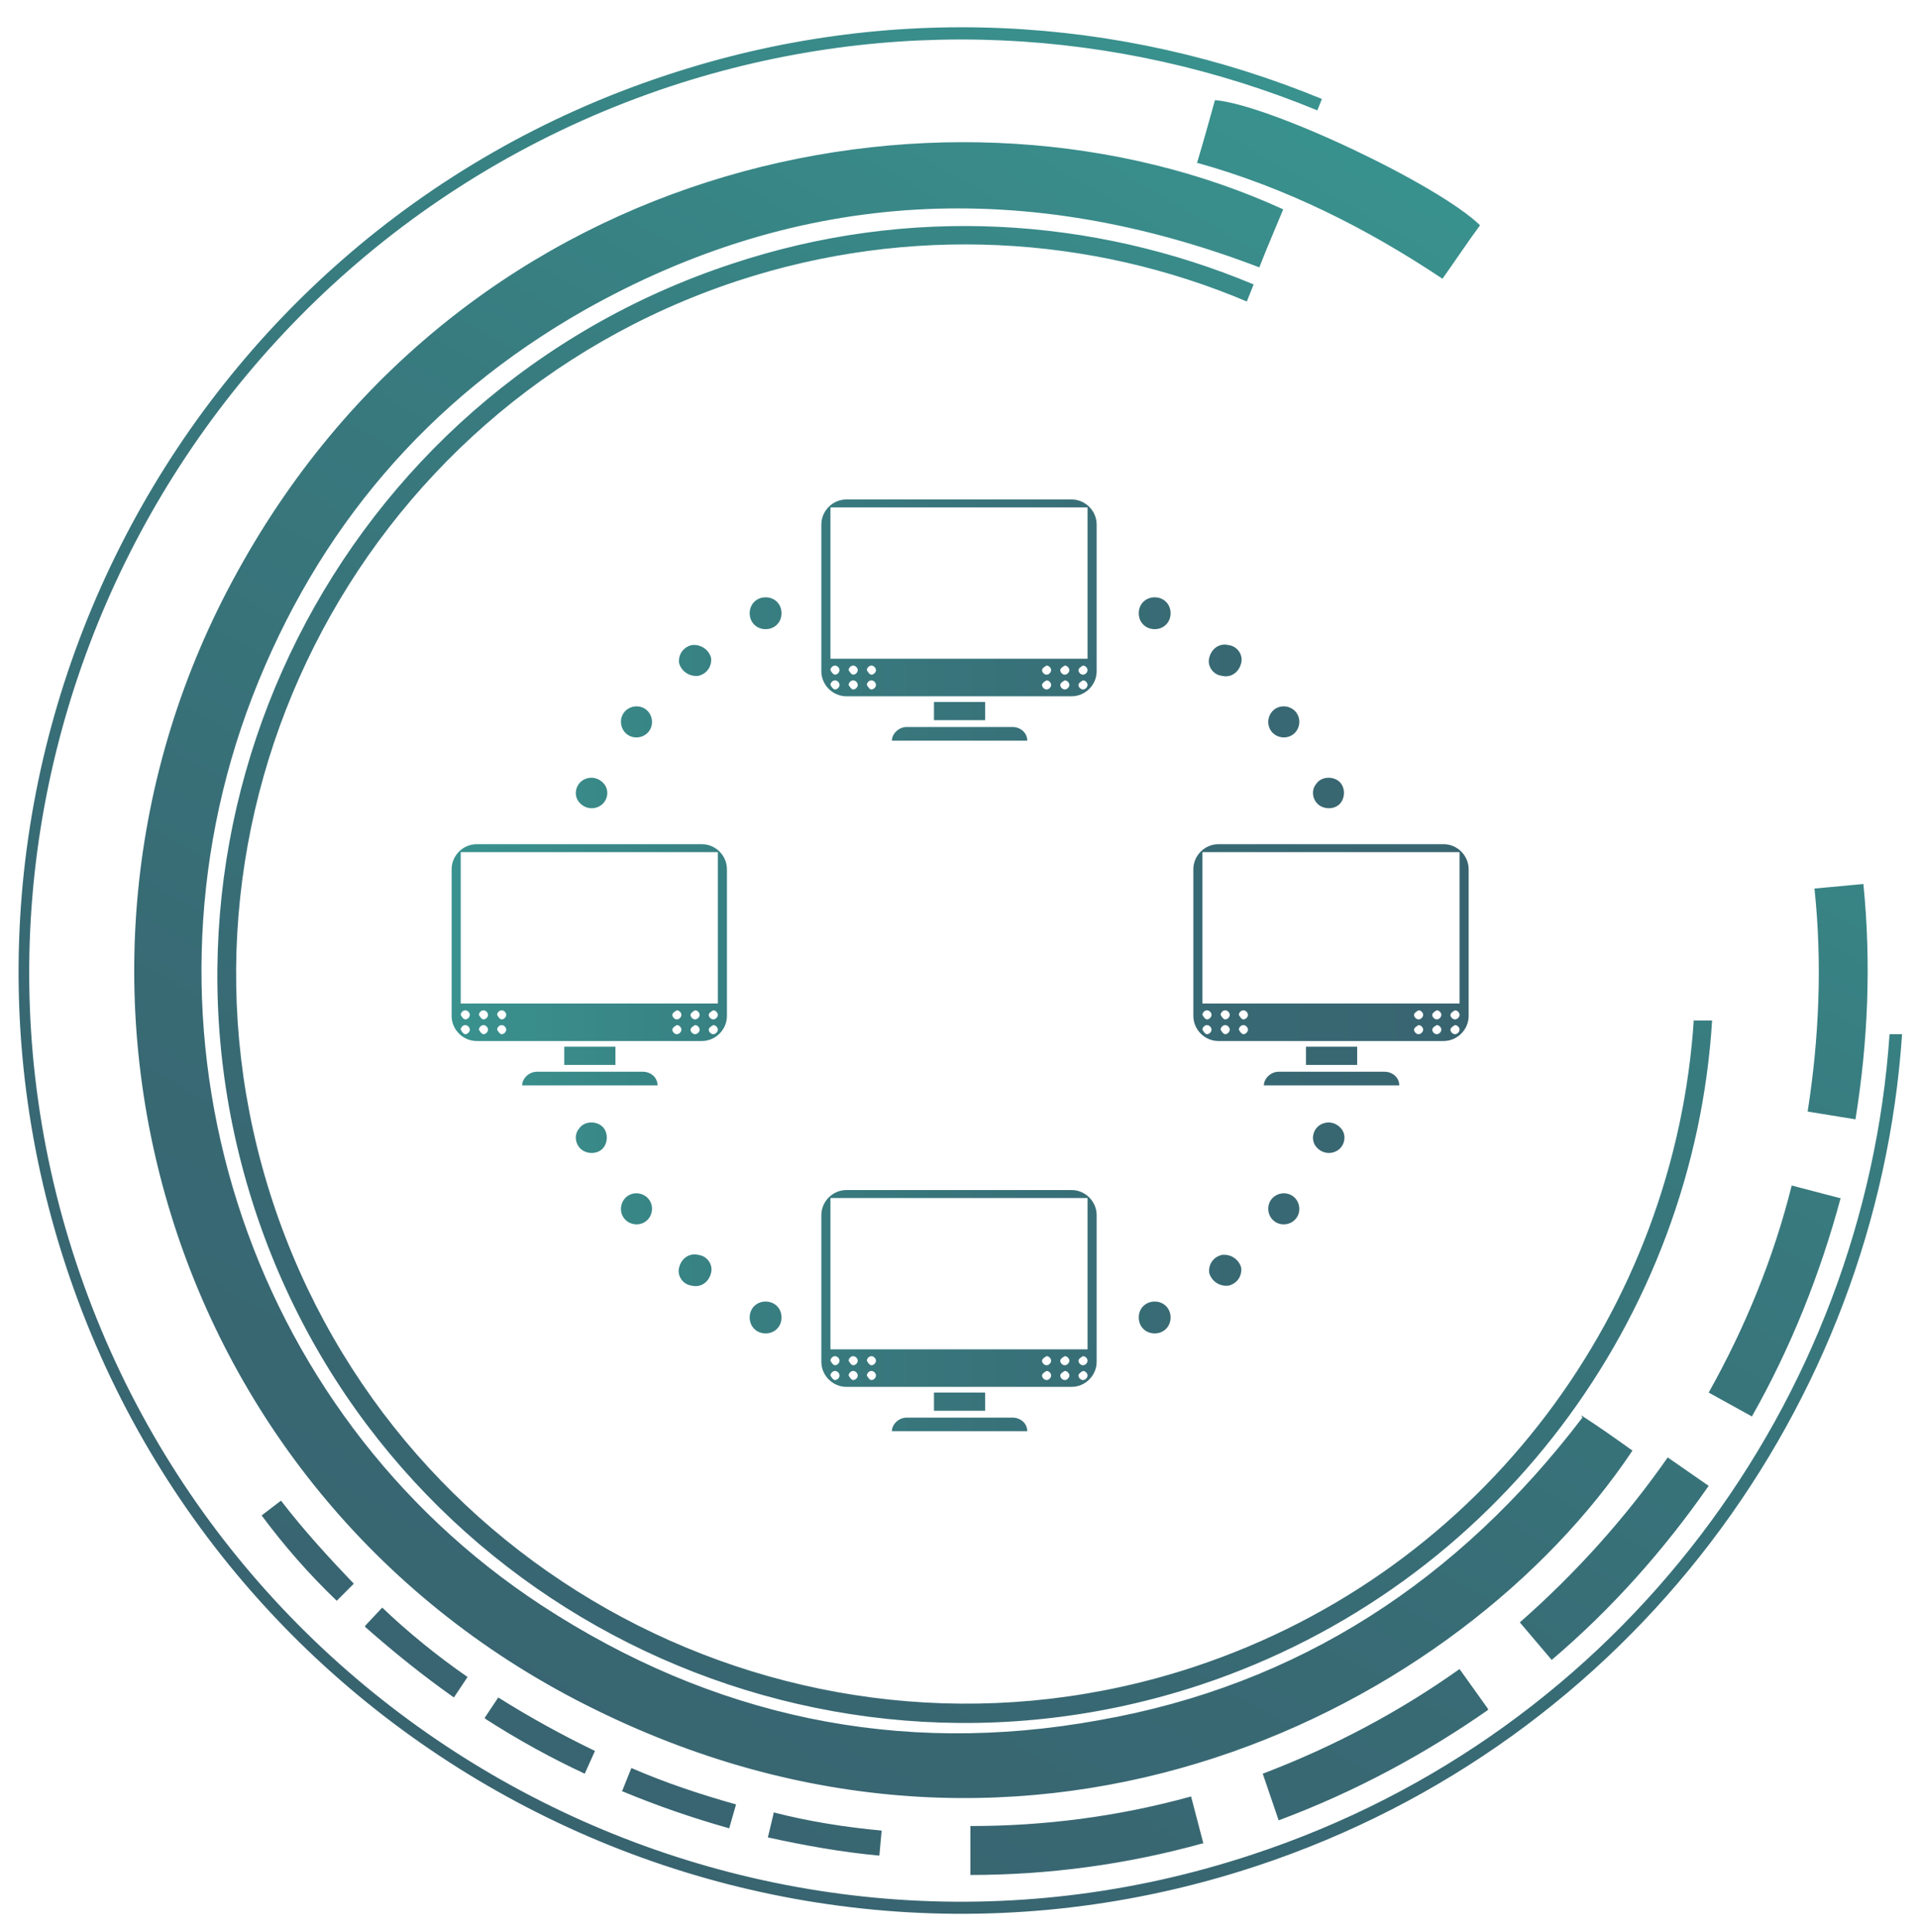 <?xml version="1.0" encoding="UTF-8"?><svg id="Intranet" xmlns="http://www.w3.org/2000/svg" xmlns:xlink="http://www.w3.org/1999/xlink" viewBox="0 0 16.86 16.98"><defs><style>.cls-1{fill:url(#linear-gradient);}.cls-1,.cls-2{stroke-width:0px;}.cls-2{fill:url(#linear-gradient-2);}</style><linearGradient id="linear-gradient" x1="787.13" y1="-1816.04" x2="794.65" y2="-1801.35" gradientTransform="translate(-1939.71 327.37) rotate(57.09)" gradientUnits="userSpaceOnUse"><stop offset="0" stop-color="#39928e"/><stop offset=".35" stop-color="#387b7f"/><stop offset=".72" stop-color="#386a74"/><stop offset="1" stop-color="#386470"/></linearGradient><linearGradient id="linear-gradient-2" x1="3.96" y1="8.49" x2="12.9" y2="8.49" gradientTransform="matrix(1,0,0,1,0,0)" xlink:href="#linear-gradient"/></defs><path class="cls-1" d="m2.47,13.19c.2.26.42.5.64.73l-.15.15c-.24-.23-.46-.48-.66-.75l.17-.13Zm13.7-2.66l-.42-.11c-.16.64-.41,1.25-.73,1.82l.38.21c.34-.6.6-1.25.78-1.92Zm-1.28-1.58c-.16,2.54-1.83,4.85-4.39,5.7-3.36,1.11-6.99-.72-8.1-4.08S3.12,3.58,6.48,2.47c1.52-.5,3.11-.4,4.48.18l.06-.15c-1.41-.59-3.03-.7-4.59-.18C2.98,3.46,1.11,7.18,2.24,10.63s4.86,5.32,8.31,4.18c2.62-.87,4.34-3.24,4.5-5.84h-.16Zm-10.62,6.16c.28.18.57.34.87.48l.09-.2c-.29-.14-.58-.3-.85-.47l-.12.18Zm-1.06-.81c.25.22.51.43.78.62l.12-.18c-.26-.18-.52-.39-.75-.61l-.15.16Zm7.37,1.91l-.11-.42c-.65.18-1.3.26-1.94.26v.43c.68,0,1.37-.09,2.05-.28Zm5.73-6.37c.11-.68.14-1.37.07-2.07l-.43.04c.07.66.04,1.32-.06,1.96l.43.07Zm-10.85,5.9c.31.13.63.24.95.33l.06-.21c-.32-.09-.62-.19-.92-.32l-.08.2Zm1.34.2l-.05.21c.32.07.65.13.98.16l.02-.22c-.32-.03-.64-.08-.95-.16Zm7.11-3.48c-1.09,1.43-2.49,2.35-4.25,2.66-1.76.32-3.4-.03-4.9-1.01-2.61-1.71-3.67-5.06-2.54-7.99.57-1.47,1.54-2.61,2.91-3.39,1.91-1.08,3.9-1.16,5.94-.38.07-.18.14-.34.21-.51-2.86-1.31-7.15-.52-9.19,3.18-1.98,3.57-.64,8.16,3.15,10.01,3.87,1.9,7.6-.02,9.11-2.28-.14-.1-.28-.2-.45-.31Zm.75.35c-.37.53-.81,1.02-1.3,1.45l.28.33c.53-.45.99-.97,1.38-1.53l-.36-.25Zm-1.58,2.21l-.25-.35c-.52.37-1.1.68-1.73.92l.14.41c.67-.25,1.28-.58,1.84-.97ZM10.52,1.43c.79.22,1.5.58,2.16,1.02.12-.17.22-.32.33-.47-.37-.36-1.85-1.06-2.33-1.1-.05.18-.1.36-.16.56ZM.58,11.13c1.43,4.34,6.13,6.71,10.47,5.27,3.29-1.09,5.45-4.05,5.67-7.31h-.11c-.22,3.21-2.35,6.14-5.6,7.21-4.28,1.42-8.92-.92-10.34-5.2S1.61,2.18,5.89.76c1.94-.64,3.94-.51,5.69.21l.04-.1C9.85.14,7.82.01,5.86.66,1.52,2.09-.85,6.79.58,11.13Z"/><path class="cls-2" d="m9.42,12.19h-1.98c-.12,0-.22-.1-.22-.22v-1.29c0-.12.1-.22.22-.22h1.98c.12,0,.22.1.22.22v1.29c0,.12-.1.22-.22.22Zm.14-1.66h-2.26v1.33h2.26v-1.33Zm-.04,1.39s-.04.02-.04.04.02.04.04.04.04-.02.04-.04-.02-.04-.04-.04Zm0,.13s-.04.02-.04.04.02.04.04.04.04-.02.04-.04-.02-.04-.04-.04Zm-.16-.13s-.04.02-.04.04.02.04.04.04.04-.02.04-.04-.02-.04-.04-.04Zm0,.13s-.04.02-.04.04.02.04.04.04.04-.02.04-.04-.02-.04-.04-.04Zm-.16-.13s-.04.02-.04.04.02.04.04.04.04-.02.04-.04-.02-.04-.04-.04Zm0,.13s-.04.02-.04.04.02.04.04.04.04-.02.04-.04-.02-.04-.04-.04Zm-1.9-.09s.02.04.04.04.04-.02.04-.04-.02-.04-.04-.04-.04.02-.04.04Zm0,.13s.02.04.04.04.04-.02.04-.04-.02-.04-.04-.04-.04.02-.04.04Zm.16-.13s.02.04.04.04.04-.02.04-.04-.02-.04-.04-.04-.04.02-.04.04Zm0,.13s.02.04.04.04.04-.02.04-.04-.02-.04-.04-.04-.04.02-.04.04Zm.16-.13s.02.04.04.04.04-.02.04-.04-.02-.04-.04-.04-.04.02-.04.04Zm0,.13s.02.04.04.04.04-.02.04-.04-.02-.04-.04-.04-.04.02-.04.04Zm1.41.49c0-.07-.06-.12-.13-.12h-.93c-.07,0-.13.06-.13.12h1.19Zm-.37-.34h-.45v.16h.45v-.16Zm.76-6.12h-1.98c-.12,0-.22-.1-.22-.22v-1.29c0-.12.1-.22.22-.22h1.98c.12,0,.22.1.22.22v1.29c0,.12-.1.22-.22.22Zm.14-1.66h-2.26v1.33h2.26v-1.33Zm-.04,1.39s-.04.02-.04.04.02.04.04.04.04-.02.04-.04-.02-.04-.04-.04Zm0,.13s-.04.02-.04.04.02.04.04.04.04-.02.04-.04-.02-.04-.04-.04Zm-.16-.13s-.04.02-.04.04.02.04.04.04.04-.02.04-.04-.02-.04-.04-.04Zm0,.13s-.04.02-.04.04.02.04.04.04.04-.02.04-.04-.02-.04-.04-.04Zm-.16-.13s-.04.02-.04.04.02.04.04.04.04-.02.04-.04-.02-.04-.04-.04Zm0,.13s-.04.02-.04.04.02.04.04.04.04-.02.04-.04-.02-.04-.04-.04Zm-1.9-.09s.02.04.04.04.04-.02.04-.04-.02-.04-.04-.04-.04.02-.04.04Zm0,.13s.02.04.04.04.04-.02.04-.04-.02-.04-.04-.04-.04.02-.04.04Zm.16-.13s.02.04.04.04.04-.02.04-.04-.02-.04-.04-.04-.04.02-.04.04Zm0,.13s.02.04.04.04.04-.02.04-.04-.02-.04-.04-.04-.04.02-.04.04Zm.16-.13s.02.04.04.04.04-.02.04-.04-.02-.04-.04-.04-.04.02-.04.04Zm0,.13s.02.04.04.04.04-.02.04-.04-.02-.04-.04-.04-.04.02-.04.04Zm1.41.49c0-.07-.06-.12-.13-.12h-.93c-.07,0-.13.06-.13.12h1.19Zm-.37-.34h-.45v.16h.45v-.16Zm-2.49,2.98h-1.98c-.12,0-.22-.1-.22-.22v-1.29c0-.12.1-.22.22-.22h1.98c.12,0,.22.1.22.22v1.29c0,.12-.1.22-.22.22Zm.14-1.66h-2.26v1.33h2.26v-1.33Zm-.04,1.39s-.04.02-.04.04.02.04.04.04.04-.02.04-.04-.02-.04-.04-.04Zm0,.13s-.04.02-.04.04.02.04.04.04.04-.02.04-.04-.02-.04-.04-.04Zm-.16-.13s-.04.02-.04.04.02.04.04.04.04-.02.04-.04-.02-.04-.04-.04Zm0,.13s-.04.02-.04.04.02.04.04.04.04-.02.04-.04-.02-.04-.04-.04Zm-.16-.13s-.04.02-.04.04.02.04.04.04.04-.02.04-.04-.02-.04-.04-.04Zm0,.13s-.04.02-.04.04.02.04.04.04.04-.02.04-.04-.02-.04-.04-.04Zm-1.9-.09s.02.04.04.04.04-.02.04-.04-.02-.04-.04-.04-.04.02-.04.04Zm0,.13s.02.04.04.04.04-.02.04-.04-.02-.04-.04-.04-.04.02-.04.04Zm.16-.13s.02.04.04.04.04-.02.04-.04-.02-.04-.04-.04-.04.02-.04.04Zm0,.13s.02.04.04.04.04-.02.04-.04-.02-.04-.04-.04-.04.02-.04.04Zm.16-.13s.02.04.04.04.04-.02.04-.04-.02-.04-.04-.04-.04.02-.04.04Zm0,.13s.02.04.04.04.04-.02.04-.04-.02-.04-.04-.04-.04.02-.04.04Zm1.41.49c0-.07-.06-.12-.13-.12h-.93c-.07,0-.13.06-.13.12h1.19Zm-.37-.34h-.45v.16h.45v-.16Zm7.28-.05h-1.98c-.12,0-.22-.1-.22-.22v-1.29c0-.12.1-.22.22-.22h1.98c.12,0,.22.1.22.22v1.29c0,.12-.1.22-.22.22Zm.14-1.66h-2.26v1.33h2.26v-1.33Zm-.04,1.39s-.04.02-.04.04.02.04.04.04.04-.02.04-.04-.02-.04-.04-.04Zm0,.13s-.04.02-.04.04.02.04.04.04.04-.02.04-.04-.02-.04-.04-.04Zm-.16-.13s-.04.02-.04.04.02.04.04.04.04-.02.04-.04-.02-.04-.04-.04Zm0,.13s-.04.02-.04.04.02.04.04.04.04-.02.04-.04-.02-.04-.04-.04Zm-.16-.13s-.04.02-.04.04.02.04.04.04.04-.02.04-.04-.02-.04-.04-.04Zm0,.13s-.04.02-.04.04.02.04.04.04.04-.02.04-.04-.02-.04-.04-.04Zm-1.9-.09s.02.04.04.04.04-.02.04-.04-.02-.04-.04-.04-.04.02-.04.04Zm0,.13s.02.04.04.04.04-.02.04-.04-.02-.04-.04-.04-.04.02-.04.04Zm.16-.13s.02.04.04.04.04-.02.04-.04-.02-.04-.04-.04-.04.02-.04.04Zm0,.13s.02.04.04.04.04-.02.04-.04-.02-.04-.04-.04-.04.02-.04.04Zm.16-.13s.02.04.04.04.04-.02.04-.04-.02-.04-.04-.04-.04.02-.04.04Zm0,.13s.02.04.04.04.04-.02.04-.04-.02-.04-.04-.04-.04.02-.04.04Zm1.41.49c0-.07-.06-.12-.13-.12h-.93c-.07,0-.13.06-.13.12h1.19Zm-.37-.34h-.45v.16h.45v-.16Zm-5.06-3.81c0-.08-.06-.14-.14-.14s-.14.06-.14.14.06.14.14.14.14-.06.14-.14Zm-.62.39c-.02-.07-.09-.12-.17-.11-.08.02-.12.09-.11.16.02.07.09.12.17.11.08-.02.12-.09.11-.16Zm-.53.51c-.03-.07-.11-.1-.18-.07-.07.03-.1.11-.07.18.03.07.11.1.18.07.07-.03.1-.11.07-.18Zm-.41.6c-.05-.06-.13-.07-.19-.03-.06.04-.08.13-.03.19.05.06.13.07.19.03.06-.04.08-.13.03-.19Zm4.84-1.36c.08,0,.14-.06.14-.14s-.06-.14-.14-.14-.14.06-.14.14.06.14.14.14Zm.59.41c.08.02.15-.03.17-.11.02-.07-.03-.15-.11-.16-.08-.02-.15.03-.17.11-.02.07.03.15.11.16Zm.49.53c.07.03.15,0,.18-.07s0-.15-.07-.18c-.07-.03-.15,0-.18.07-.03.07,0,.15.07.18Zm.37.61c.06.04.15.03.19-.03s.03-.15-.03-.19c-.06-.04-.15-.03-.19.03-.05.06-.03.15.03.19Zm-4.87,4.36c-.08,0-.14.06-.14.14s.06.14.14.14.14-.06.14-.14-.06-.14-.14-.14Zm-.59-.41c-.08-.02-.15.03-.17.11-.02.07.03.15.11.16.08.02.15-.03.17-.11.02-.07-.03-.15-.11-.16Zm-.49-.53c-.07-.03-.15,0-.18.07-.03.07,0,.15.07.18.07.03.15,0,.18-.07.03-.07,0-.15-.07-.18Zm-.37-.61c-.06-.04-.15-.03-.19.03-.05.06-.03.15.03.19.06.04.15.03.19-.03s.03-.15-.03-.19Zm4.73,1.69c0,.08.06.14.14.14s.14-.06.14-.14-.06-.14-.14-.14-.14.06-.14.14Zm.62-.39c.02.07.09.12.17.11.08-.02.12-.09.11-.16-.02-.07-.09-.12-.17-.11-.08.02-.12.09-.11.16Zm.53-.51c.03.07.11.1.18.07.07-.03.1-.11.07-.18s-.11-.1-.18-.07c-.07.03-.1.11-.07.18Zm.41-.6c.05.06.13.07.19.03.06-.04.08-.13.03-.19s-.13-.07-.19-.03c-.06.04-.08.13-.03.19Z"/></svg>